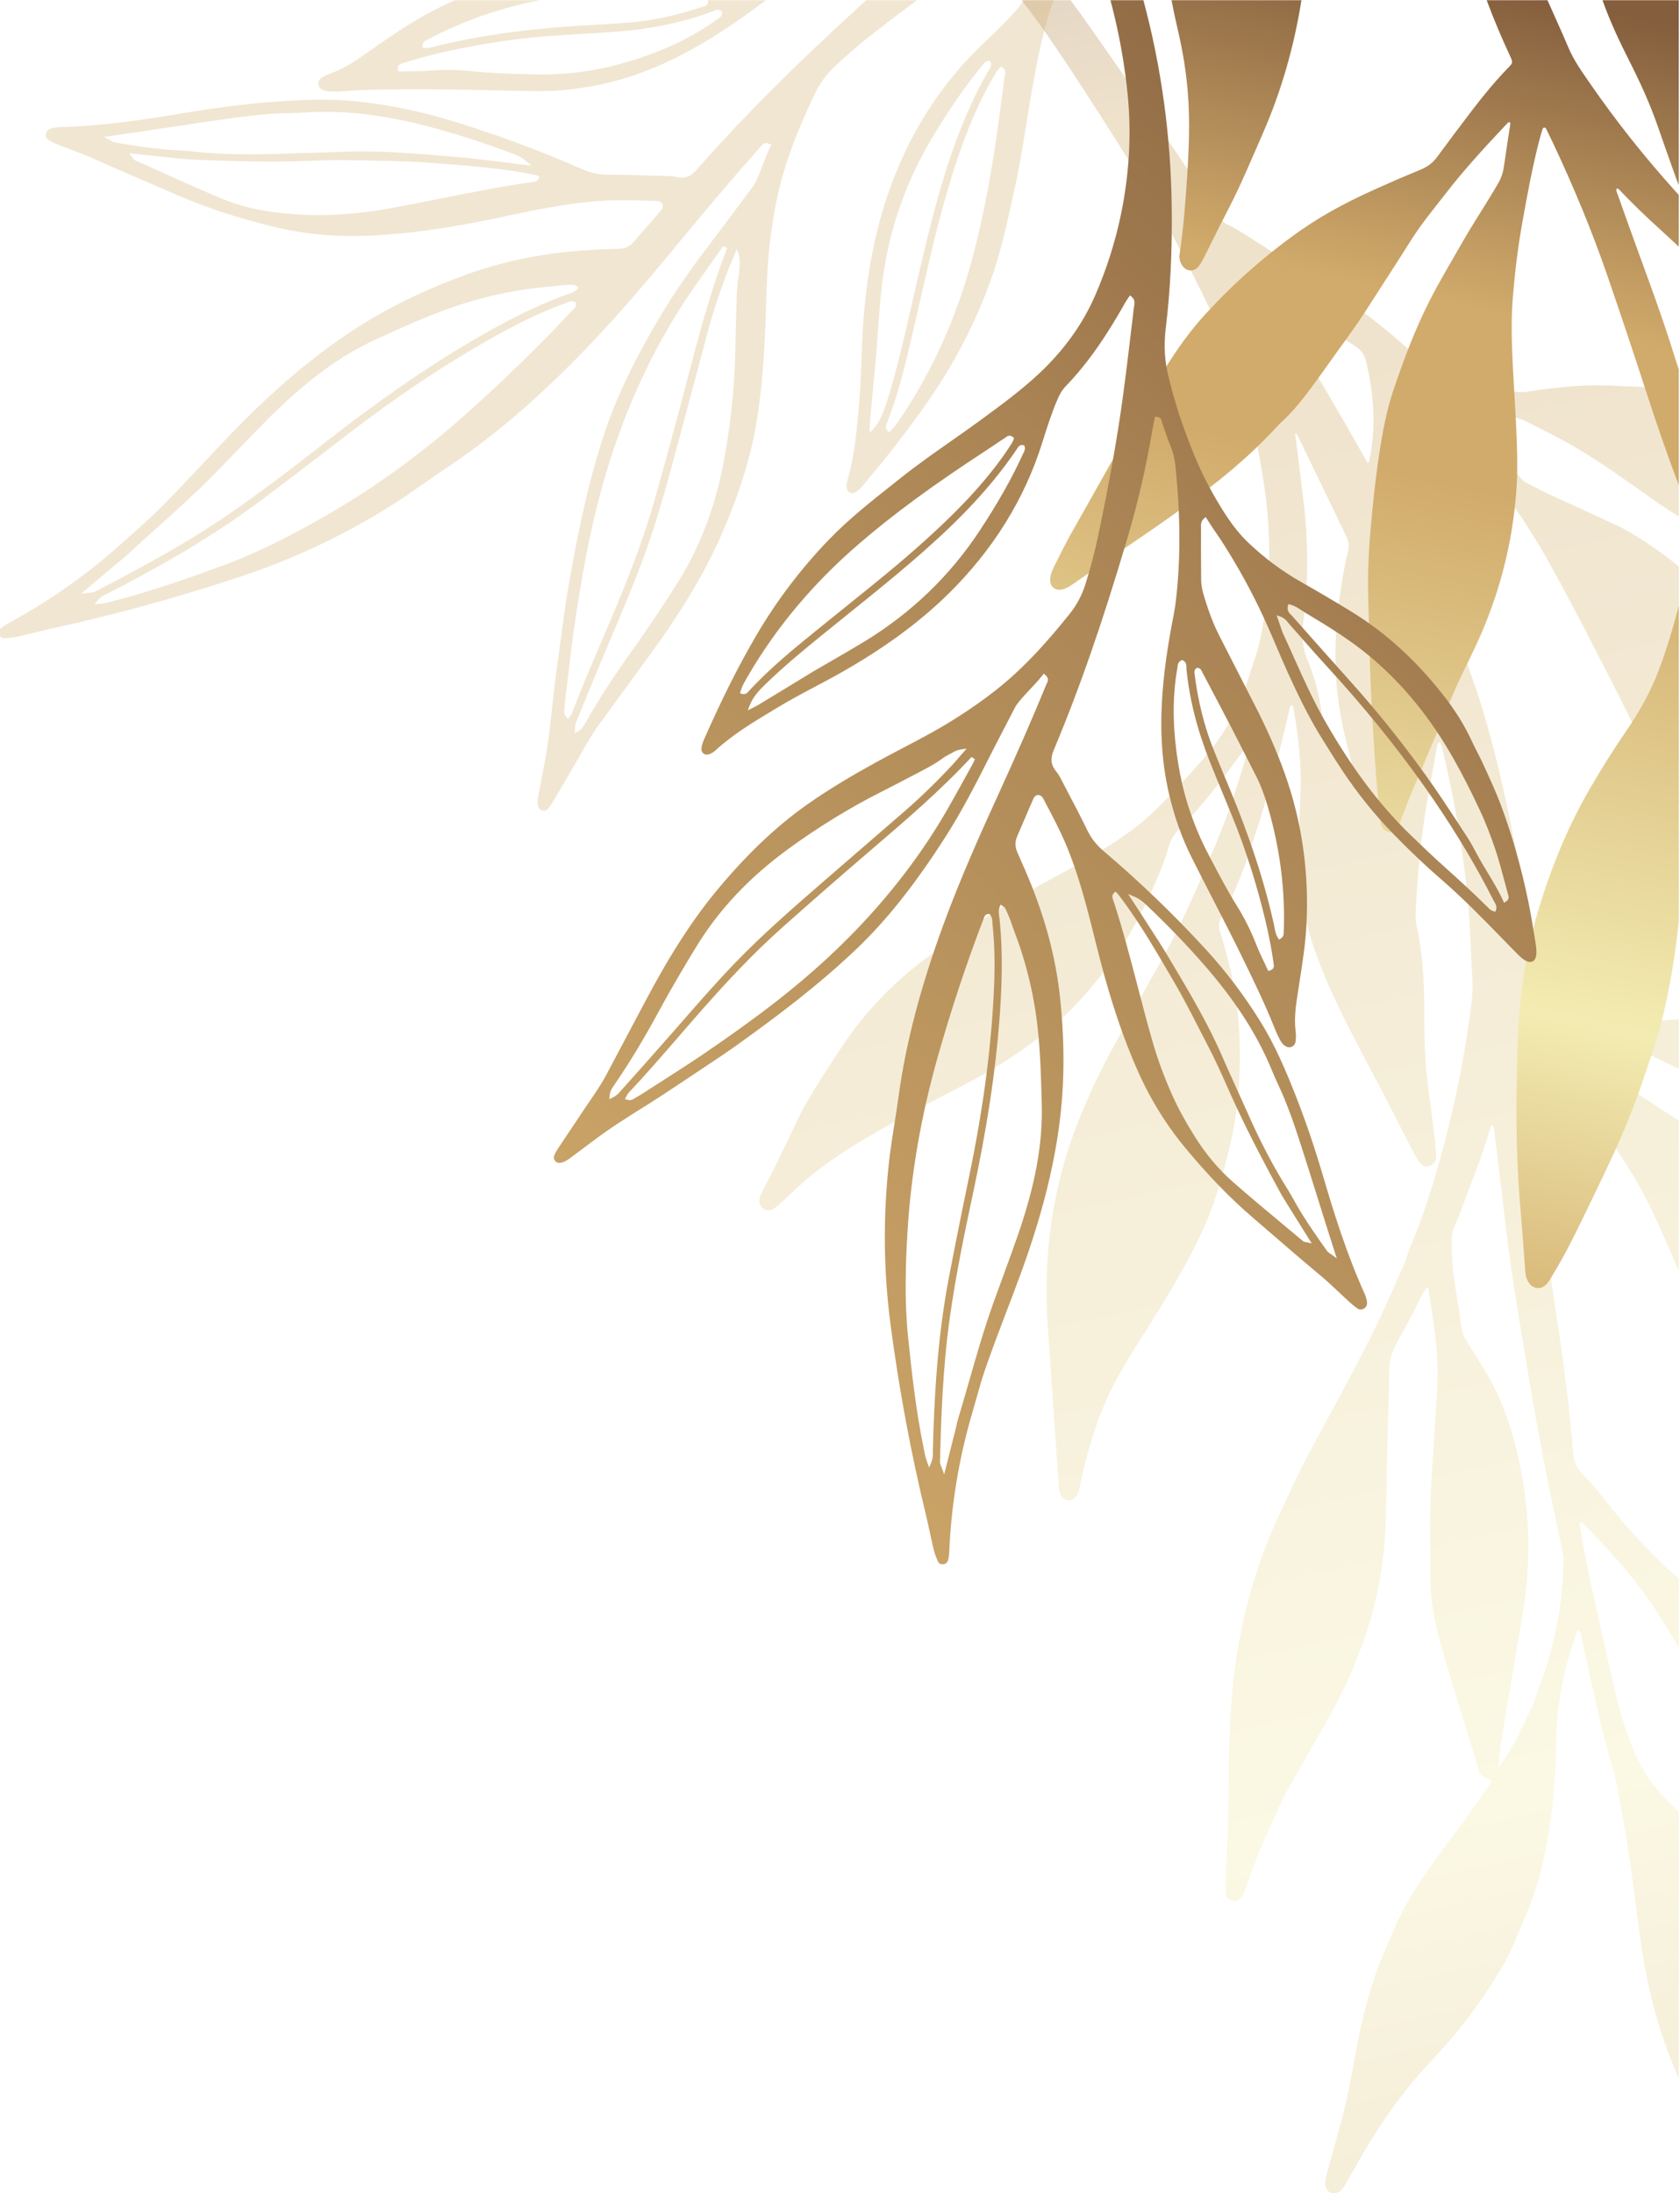 <?xml version="1.0" encoding="UTF-8"?>
<!DOCTYPE svg PUBLIC "-//W3C//DTD SVG 1.1//EN" "http://www.w3.org/Graphics/SVG/1.1/DTD/svg11.dtd">
<!-- Creator: CorelDRAW 2019 (64-Bit) -->
<svg xmlns="http://www.w3.org/2000/svg" xml:space="preserve" width="111.883mm" height="146.036mm" version="1.1" style="shape-rendering:geometricPrecision; text-rendering:geometricPrecision; image-rendering:optimizeQuality; fill-rule:evenodd; clip-rule:evenodd"
viewBox="0 0 11188.3 14603.6"
 xmlns:xlink="http://www.w3.org/1999/xlink">
 <defs>
  <style type="text/css">
   <![CDATA[
    .fil3 {fill:url(#id0);fill-rule:nonzero}
    .fil2 {fill:url(#id1);fill-rule:nonzero}
    .fil1 {fill:url(#id2);fill-rule:nonzero;fill-opacity:0.302}
    .fil0 {fill:url(#id3);fill-rule:nonzero;fill-opacity:0.349}
   ]]>
  </style>
  <linearGradient id="id0" gradientUnits="userSpaceOnUse" x1="10958.87" y1="1086.69" x2="2962.09" y2="9331.42">
   <stop offset="0" style="stop-opacity:1; stop-color:#845E3D"/>
   <stop offset="0.361" style="stop-opacity:1; stop-color:#AA8454"/>
   <stop offset="1" style="stop-opacity:1; stop-color:#D1AB6B"/>
  </linearGradient>
  <linearGradient id="id1" gradientUnits="userSpaceOnUse" x1="10042.17" y1="-82.93" x2="8131.71" y2="8661.59">
   <stop offset="0" style="stop-opacity:1; stop-color:#845E3D"/>
   <stop offset="0.239" style="stop-opacity:1; stop-color:#D1AB6B"/>
   <stop offset="0.369" style="stop-opacity:1; stop-color:#D1AB6B"/>
   <stop offset="0.741" style="stop-opacity:1; stop-color:#F3ECB2"/>
   <stop offset="1" style="stop-opacity:1; stop-color:#D1AB6B"/>
  </linearGradient>
  <linearGradient id="id2" gradientUnits="userSpaceOnUse" x1="10868.07" y1="3505.96" x2="-901.99" y2="155.14">
   <stop offset="0" style="stop-opacity:1; stop-color:#845E3D"/>
   <stop offset="0.239" style="stop-opacity:1; stop-color:#D1AB6B"/>
   <stop offset="0.369" style="stop-opacity:1; stop-color:#D1AB6B"/>
   <stop offset="1" style="stop-opacity:1; stop-color:#D1AB6B"/>
  </linearGradient>
  <linearGradient id="id3" gradientUnits="userSpaceOnUse" x1="7732.22" y1="-1598.53" x2="11786.64" y2="16523.25">
   <stop offset="0" style="stop-opacity:1; stop-color:#845E3D"/>
   <stop offset="0.122" style="stop-opacity:1; stop-color:#D1AB6B"/>
   <stop offset="0.188" style="stop-opacity:1; stop-color:#D1AB6B"/>
   <stop offset="0.741" style="stop-opacity:1; stop-color:#F3ECB2"/>
   <stop offset="1" style="stop-opacity:1; stop-color:#D1AB6B"/>
  </linearGradient>
 </defs>
 <g id="Layer_x0020_1">
  <g id="_1578624096256">
   <g>
    <path class="fil0" d="M10375.2 6794.64c55.26,78.36 111.42,156.12 166.06,234.92 21.24,30.61 46.71,56.07 77.41,76.44 30.43,20.16 61.4,39.54 92.31,58.96 96.6,60.74 195.68,117.31 290.77,180.66 59.27,39.46 119.07,78.11 178.5,117.34l0 1000.62c-43.42,-100.05 -86.25,-200.33 -131.03,-299.76 -52.51,-116.6 -108.78,-231.47 -175.6,-340.87 -84.6,-138.45 -173.97,-273.64 -271.25,-403.6 -116.35,-155.43 -233.05,-310.55 -362.05,-455.91 -13.62,-15.35 -27.92,-30.12 -42.53,-44.53 -2.5,-2.46 -8.82,-3.39 -12.16,-2.02 -3.38,1.38 -7.47,6.48 -7.46,9.94 0.2,38.78 0.83,77.56 1.88,116.32 8.46,313.04 30.88,625.09 72.85,935.41 37.34,276.11 77.45,551.88 119.62,827.29 44.62,291.38 80.95,583.68 104.99,877.4 4.22,51.49 21.47,91.23 57.32,126.61 58.6,57.83 109.91,122.06 160.65,186.89 126.88,162.11 265.2,313.65 416.05,454.19 22.42,20.88 45.34,41.01 68.72,60.44l0 460.04c-72.37,-123.15 -146.41,-245.18 -230.3,-361.13 -119.56,-165.24 -257.9,-313.92 -400.71,-458.75 -6.06,-6.14 -11.4,-14.35 -22.34,-13.11 -10.3,9.41 -4.72,20.94 -3.02,31.39 9.12,56.36 17.37,112.9 28.62,168.86 64.93,322.45 137.3,643.27 213.17,963.32 26.91,113.59 62.76,224.01 105.22,332.83 50.68,129.92 125.44,243.32 222.21,342.43 28.88,29.57 57.93,59 87.15,88.25l0 1775.2c-70.01,-158.81 -127.28,-323.89 -171.9,-495.25 -52.51,-201.68 -83.42,-407.08 -108.22,-613.58 -34.6,-288.13 -79.23,-574.67 -135.73,-859.33 -4.44,-22.39 -8.86,-44.91 -15.43,-66.73 -51.41,-170.69 -93.51,-343.73 -131.76,-517.77 -28.91,-131.62 -57.58,-263.29 -86.98,-394.81 -3.16,-14.12 0.44,-33.31 -23.49,-39.6 -18.12,54 -37.83,107.25 -53.89,161.57 -57.98,196.1 -87.58,396.84 -89.84,601.13 -2.41,217.52 -21.72,433.38 -59.39,647.4 -28.14,159.97 -70.27,316.47 -132.61,466.9 -34.97,84.41 -70.9,168.43 -107.06,252.33 -10.84,25.13 -22.62,50.03 -36.22,73.76 -125.46,218.64 -271.48,422.4 -441.93,608.44 -55.53,60.61 -111.87,120.61 -164.97,183.31 -136.14,160.79 -253.3,334.95 -358.27,517.42 -34.14,59.35 -68.08,118.8 -102.08,178.22 -10.25,17.94 -21.35,35.19 -38.38,47.63 -38.5,28.14 -85.21,10.02 -94.48,-36.67 -5.08,-25.5 0.9,-50.16 7.18,-74.39 11.45,-44.19 24.3,-88.02 36.49,-132 41.42,-149.61 84.25,-298.91 114.22,-451.38 22.46,-114.26 41.36,-229.25 65.2,-343.21 42.17,-201.51 97.93,-399.06 181.31,-587.99 19.37,-43.88 37.6,-88.26 57.05,-132.11 45.44,-102.52 100.71,-199.66 161.89,-293.53 97.33,-149.38 207.06,-289.81 312.21,-433.55 55.25,-75.52 108.22,-152.73 161.65,-229.56 10.4,-14.95 7.08,-26.63 -11.03,-30.52 -45.01,-9.66 -62.32,-40.91 -72.73,-81.24 -11.97,-46.42 -25.54,-92.49 -40.18,-138.15 -74.59,-232.7 -145.39,-466.58 -211.79,-701.73 -40.49,-143.38 -65.14,-289.51 -63.56,-439.33 0.79,-75.35 0.36,-150.74 -1.3,-226.09 -2.93,-132.52 -0.17,-264.88 8.28,-397.16 12.52,-196 24.58,-392.03 37.06,-588.04 6.54,-102.76 6.21,-205.37 -3.72,-307.94 -12.53,-129.61 -33.51,-258.01 -53.43,-386.57 -0.26,-1.67 -3,-2.98 -8.49,-8.12 -18.51,22.65 -33.38,47.07 -45.65,73.23 -43.63,93.08 -93.63,182.78 -143.22,272.75 -33.12,60.1 -61.42,121.34 -62.68,193.22 -3.5,198.64 -10.59,397.22 -15.44,595.84 -2.17,89.04 -1,178.16 -3.84,267.17 -3.87,120.96 -5.5,242.11 -18.48,362.56 -20.12,186.72 -58.3,369.06 -119.11,547.55 -62.84,184.49 -140.5,361.78 -234.58,531.88 -82.85,149.78 -170.05,297.15 -254.24,446.21 -31.41,55.63 -62.7,111.66 -88.9,169.82 -83.52,185.26 -168.73,369.94 -229.97,564.32 -7.1,22.53 -19.18,41.41 -39.8,53.76 -29.57,17.72 -66.63,5.96 -80.71,-25.36 -6.73,-14.96 -7.97,-30.84 -7.33,-46.95 1.36,-34.23 2.42,-68.47 4.34,-102.66 12.01,-214.4 18.52,-428.93 18.98,-643.67 0.53,-235.38 9.2,-470.23 38.63,-704.17 40.45,-321.48 122.17,-631.64 247.92,-930.17 38.99,-92.58 82.19,-183.19 125.04,-274.09 86.72,-183.99 183.31,-362.69 280.93,-540.74 91.11,-166.17 179.74,-333.64 264.1,-503.15 74.22,-149.14 140.05,-302.48 207.81,-454.76 19.43,-43.66 30.52,-90.99 49.23,-135.03 83.27,-195.91 146.23,-398.68 202.5,-603.43 81.15,-295.32 143.67,-594.8 185.68,-898.3 12.52,-90.39 26.58,-181.07 20.36,-272.86 -11.6,-170.87 -13.26,-342.19 -29.37,-512.95 -32.67,-346.37 -91.51,-688.08 -172.51,-1026.18 -2.61,-10.85 -7.59,-21.21 -12.5,-31.3 -0.6,-1.21 -10.29,-0.59 -11.42,1.53 -4.25,7.82 -8.01,16.41 -9.59,25.13 -23.54,130.33 -47.56,260.57 -69.76,391.12 -39.48,232.23 -60.35,466.41 -71.87,701.57 -1.92,39.16 -0.55,77.06 8.59,115.38 9.01,37.69 14.77,76.23 20.5,114.61 24.07,160.85 28.68,322.86 28.16,485.17 -0.5,155.43 5.26,310.51 25.84,464.8 15.7,117.72 30.71,235.55 45.18,353.41 4.17,33.94 6.65,68.21 7.54,102.38 0.77,30.43 -14.8,52.28 -43.39,63.35 -25.97,10.06 -51.2,1.98 -70.59,-27.22 -20.16,-30.32 -37.21,-62.84 -53.93,-95.28 -60.7,-117.72 -119.98,-236.17 -181.09,-353.68 -132.73,-255.24 -274.53,-505.96 -386.27,-771.68 -38.95,-92.63 -75.51,-186.22 -103.54,-282.84 -55.19,-190.24 -75.35,-385.41 -75.69,-582.53 -0.23,-120.94 6.37,-241.93 11.1,-362.84 7.43,-190.47 -12.42,-378.62 -45.96,-565.67 -1.74,-9.69 -0.12,-23.4 -16.05,-25.26 -13.27,14.66 -13.06,33.67 -17.16,51.16 -31.77,135.59 -63.58,271.11 -102.36,404.98 -34.91,120.59 -66.06,242.25 -106.13,361.33 -29.12,86.5 -54.18,174.55 -87.12,259.55 -41.22,106.35 -82.24,213.21 -141.21,311.73 -4.67,7.79 -7.72,16.55 -12.07,24.57 -16.15,29.74 -18.62,60.02 -8.02,92.55 12.02,36.9 21.45,74.63 32.27,111.91 53.05,182.8 86.67,368.99 96.03,559.22 13.32,270.73 -5.91,538.45 -73.16,802.06 -36.72,143.92 -76.05,286.89 -130.94,425.06 -32.87,82.78 -71.68,162.73 -113.05,241.83 -63.54,121.52 -131.57,240.32 -203.67,356.72 -97.36,157.19 -199.3,311.48 -289.45,473.17 -61.47,110.26 -110.41,226 -150.01,345.05 -42.49,127.7 -78.1,257.8 -103.52,390.33 -2.57,13.39 -5.62,27 -10.85,39.49 -11.77,28 -37.1,44.59 -63.66,43.73 -26.44,-0.87 -48.69,-19.41 -56.35,-51.45 -5.26,-22.04 -7.22,-45.06 -8.8,-67.79 -24.36,-348.58 -49.05,-697.16 -72.31,-1045.83 -14.48,-217.02 -9.43,-433.73 19.25,-649.54 32.31,-243.35 93.99,-479.16 183.88,-707.53 71.18,-180.87 154.78,-355.85 249.62,-525.52 52.33,-93.64 103.29,-188.05 155.26,-281.89 74.08,-133.77 151.82,-265.63 221.83,-401.48 63.71,-123.64 121.94,-250.3 177.62,-377.79 77.66,-177.82 155.21,-355.65 217.69,-539.91 36.68,-108.21 70.2,-217.13 101.94,-326.74 4.83,-16.69 11.49,-33.68 6.24,-53.15 -5.09,4.48 -9.02,6.97 -11.64,10.44 -9.62,12.77 -18.72,25.92 -28.16,38.81 -130.99,178.77 -264.37,355.69 -421.23,513.07 -31.9,32.01 -53.91,68 -65.6,110.35 -32.39,117.24 -82.4,227.65 -132.29,337.8 -34.77,76.77 -76.01,150.75 -116.82,224.61 -41.99,76.04 -91.92,147.18 -142.99,217.35 -114.62,157.47 -241.52,303.67 -391.64,428.96 -185.09,154.47 -387.27,282.26 -601.6,391.68 -209.55,106.98 -417.1,217.64 -620.19,336.57 -165.99,97.2 -324.98,203.97 -467.05,334.46 -28.59,26.26 -56.36,53.41 -84.98,79.64 -21.88,20.04 -43.42,40.7 -67.08,58.46 -26.78,20.11 -54.17,20.15 -76.02,3.33 -24.56,-18.92 -31.46,-44.48 -23.01,-73.31 5.1,-17.39 12.74,-34.23 20.95,-50.45 30.93,-61.09 63.66,-121.29 93.69,-182.82 51.07,-104.6 100.58,-209.97 150.84,-314.97 4.91,-10.3 10.24,-20.41 15.76,-30.39 81.85,-148.01 174.24,-289.53 267.96,-430.04 146.99,-220.38 326.74,-410.36 538.28,-570.31 85.71,-64.81 175.91,-122.92 264.18,-183.94 178.74,-123.53 363.46,-236.9 554.67,-339.98 164.87,-88.9 329.12,-178.91 485.03,-283.2 81.81,-54.72 160.16,-113.9 230.72,-182.62 117.87,-114.79 229.42,-235.53 337.14,-359.91 111.74,-129.01 199.83,-272.12 260.73,-431.58 17.91,-46.87 33.11,-94.82 48.46,-142.62 19.54,-60.83 41.82,-121.13 56.24,-183.2 69.42,-298.63 83.12,-600.92 52.52,-905.45 -16.91,-168.35 -46.98,-334.49 -82.18,-500.02 -35.3,-165.97 -85.76,-326.56 -148.55,-483.89 -77.12,-193.25 -166.25,-380.84 -260.29,-566.26 -108.49,-213.94 -218.78,-426.98 -345.44,-630.85 -120.52,-193.99 -243.07,-386.77 -366.88,-578.69 -86.66,-134.33 -174.84,-267.79 -266,-399.1 -52.73,-75.95 -107.81,-150.03 -164.62,-222.68l326.65 0c39.5,53.97 78.61,108.25 117.25,162.89 265.16,374.84 523.12,754.55 777.99,1136.39 30.42,45.59 59.31,92.21 88.65,138.51 14.94,23.61 33.28,42.57 59.07,55.22 78.06,38.27 149.93,87.13 223.15,133.55 117.59,74.55 233.05,152.49 351.39,225.83 219.87,136.27 428.14,288.07 620.37,461.08 96.84,87.15 85.37,85.33 204.1,114.83 146.68,36.44 283.31,102.14 424.88,153.41 62.27,22.54 121.34,36.16 186.43,23.24 33.55,-6.67 67.8,-9.8 101.74,-14.46 156.46,-21.44 313.37,-31.78 471.43,-23.08 98.04,5.4 196.23,8.04 294.38,10.83 43.12,1.22 86.19,3.07 129.19,5.59l0 852.93c-53.11,-32.08 -105.48,-65.32 -156.24,-101.27 -175.05,-124.02 -348.78,-249.88 -533.81,-359.25 -104.32,-61.65 -213.7,-113.22 -320.81,-169.32 -12.07,-6.33 -25.18,-10.86 -38.14,-15.28 -110.16,-37.55 -220.38,-74.85 -330.57,-112.3 -17.3,-5.9 -34.41,-12.59 -53.2,-11.13 -2.18,0.17 -5.56,0.96 -6.14,2.38 -1.51,3.75 -3.54,8.72 -2.2,11.86 2.62,6.13 6.98,11.67 11.31,16.87 127.03,152.83 252.67,306.74 366.55,469.83 13.24,18.94 28.99,34.97 50.23,45.39 59.41,29.16 117.02,61.61 177.65,88.68 148.01,66.05 294.62,135.23 441.79,203.19 6.22,2.87 12.4,5.87 18.39,9.17 133.54,73.44 258.29,158.89 375.19,255.25l0 1585.29c-45.58,-67.05 -89.28,-135.71 -131.19,-205.9 -71.49,-119.75 -132.56,-244.91 -194.12,-369.93 -79.69,-161.83 -161.65,-322.57 -244.62,-482.77 -97.66,-188.57 -194.99,-377.3 -299.16,-562.52 -192.51,-342.24 -427.22,-653.24 -688.33,-945.23 -59.43,-66.45 -124.07,-127.75 -191.83,-185.71 -15.6,-13.34 -31.71,-26.2 -48.36,-38.2 -16.21,-11.66 -30.39,-3.48 -31.02,17.98 -1.56,52.48 -3.29,104.99 -3.46,157.5 -0.38,113.77 20.32,221.7 80.51,321.26 31.74,52.54 56.71,109.55 81.2,166.07 91.63,211.6 144.98,432.65 157.25,663.09 3.52,66.1 4.01,132.38 4.44,198.6 0.23,32.42 5.36,63.06 16.4,93.7 47.18,131.07 93.68,262.39 139.27,394.02 20.18,58.23 38.68,117.1 56.09,176.24 63.92,217.04 116.43,436.98 162.64,658.38 30.79,147.55 62.75,294.88 84.17,444.26 25.34,176.58 39.32,354.05 44.87,532.27 1.61,51.54 2.41,50.92 49.49,67.37 112.27,39.23 220.98,87.15 327.92,138.85 119.15,57.63 237.56,116.82 355.62,176.65 42.3,21.45 85.48,28.03 132.46,24.44 46.55,-3.55 93.14,-6.77 139.76,-9.65l0 328.57c-71.63,-36.07 -144.84,-68.95 -217.07,-103.54 -187.48,-89.78 -382.42,-162.45 -577.81,-233.33 -3.28,-1.18 -7.92,1.37 -11.93,2.2 0.51,4.17 -0.37,9.3 1.76,12.32zm-268.1 4768.6l0 0c32.52,-62.8 62.68,-126.86 92.81,-190.86 11.62,-24.72 20.72,-50.67 30.14,-76.36 7.07,-19.28 11.56,-39.54 19.33,-58.49 57.49,-140.1 91.8,-286.64 122.22,-434.35 27.74,-134.71 37.17,-271.28 41.97,-408.26 0.71,-20.2 -3.11,-40.91 -7.23,-60.9 -40.57,-196.78 -83.48,-393.11 -122.03,-590.29 -35.06,-179.24 -66.95,-359.12 -97.68,-539.16 -37.27,-218.3 -73.18,-436.86 -107.29,-655.69 -41.15,-264.01 -67.65,-529.94 -100.55,-795.03 -9.28,-74.77 -18.13,-149.59 -27.76,-224.31 -1.66,-12.93 0.04,-27.51 -11.95,-37.42 -3.26,2.37 -8.45,4.08 -9.37,7.09 -36.67,120.06 -77.2,238.7 -122.81,355.77 -41.42,106.29 -77.05,214.84 -123.7,319.15 -11.4,25.5 -14.02,52.56 -14.71,80.23 -2.75,110.02 8.65,218.84 25.92,327.29 12.57,78.9 25.51,157.81 35.41,237.07 5.51,44.25 19.54,83.91 43.42,121.14 30.82,48.04 59.65,97.35 90.59,145.31 103.8,160.92 174.73,336.18 223.12,520.44 96.43,366.98 118.53,738.47 57.35,1113.62 -44.46,272.6 -92.15,544.68 -136.95,817.22 -12.54,76.33 -20,153.49 -29.78,230.26 56.02,-61.87 92.88,-132.68 129.53,-203.47zm-1424.37 -8211.9l0 0c30.55,261.91 31.52,524.27 -2.9,785.57 -12.26,93.18 -7.78,177.84 30.16,265.84 47.88,111.06 76.79,229.63 92.06,350.06 7.1,56.07 24.7,105.48 56.26,151.82 38.51,56.57 74.34,115 111.67,172.4 6.14,9.45 13.92,17.85 21.28,26.48 1.15,1.37 5.1,2.43 5.94,1.67 2.98,-2.73 7.75,-6.8 7.23,-9.51 -2.92,-15.62 -6.85,-31.08 -10.99,-46.46 -55.36,-205.64 -95.87,-413.67 -99.59,-627.45 -3.52,-203.84 16.74,-405.7 53.41,-606.04 8.21,-44.88 15.58,-90.18 28.03,-133.96 11.43,-40.12 6.93,-75.98 -11.07,-112.45 -24.26,-49.1 -46.6,-99.14 -70.43,-148.46 -82.39,-170.57 -165.04,-341.02 -247.67,-511.48 -4.41,-9.07 -7.54,-19.97 -20.9,-24.34 19.6,158.38 39.54,312.23 57.51,466.31zm439.21 -295.68l0 0c42.74,-216.94 26.96,-431.7 -23.21,-645.4 -11.04,-47.05 -34.68,-81.65 -76.76,-107.72 -106.66,-66.11 -211.12,-135.75 -316.85,-203.37 -63.43,-40.57 -127.71,-79.83 -191.37,-120.05 -18.75,-11.85 -37.22,-23.73 -60.44,-28.55 0.19,8.3 -1.29,13.5 0.61,16.68 219.17,369.06 441.56,736.21 651.24,1110.83 0.74,1.33 4.28,1.1 6.5,1.62 9.78,-5.29 8.57,-15.38 10.28,-24.04z"/>
   </g>
   <path class="fil1" d="M7017.36 1.53c-10.98,29.47 -21.28,59.49 -30.87,90.04 -50.11,159.42 -80.51,325.71 -109.9,486.54l-1.61 8.69c-15.24,83.5 -28.61,167.34 -42.01,251.14 -21.67,135.91 -44.11,276.39 -74.63,412.92l-17.25 78.02c-40.03,181.85 -81.47,369.91 -146.73,548.2 -93.85,256.53 -217.36,500.73 -367.21,725.79 -132.18,198.58 -289.17,404.41 -480.01,629.22 -10.63,12.55 -27,30.68 -45.9,43.46 -19.79,13.39 -42.16,10.37 -54.45,-7.35 -4.83,-6.93 -7.64,-15.73 -8.22,-25.43 -0.86,-15.03 0.98,-31.06 5.18,-45.08 45.47,-152.55 59.77,-311.59 73.6,-465.37l4.08 -44.89c8.68,-94.57 11.96,-190.56 15.07,-283.43 2.15,-63.01 4.28,-126 8.06,-188.9 20.54,-344.14 73.99,-640.72 163.44,-906.66 135.99,-404.25 353.75,-749.23 647.37,-1025.35 74.8,-70.36 147.5,-139.89 214.45,-217.07 15.5,-17.89 32.35,-38.99 45.5,-64.49l202.04 0zm-911.48 0c-91.77,68.25 -186.57,140.4 -284.96,216.91 -88.88,69.1 -175.49,143.24 -257.43,220.32 -59.13,55.6 -105.49,118.35 -137.69,186.43 -90.74,192.16 -191.06,422.64 -246.7,675.33 -22.34,101.29 -39.99,210.6 -53.94,334.28 -15.62,137.51 -19.89,277.48 -24,412.82 -2.17,70.54 -4.31,141.1 -7.99,211.57 -7.76,149.1 -20.87,345.62 -53.44,543.8 -40.52,246.46 -121.17,502.64 -246.54,783.14 -108.69,243.23 -258.68,492.43 -472.17,784.21 -111.33,152.13 -222.51,304.39 -333.4,456.85 -42.97,59.05 -79.46,123.07 -114.7,184.98 -10.3,18 -20.53,35.99 -30.99,53.94 -53.7,92.42 -107.52,184.73 -161.86,276.77 -8.73,14.82 -19.4,31.69 -32.48,44.66 -8.42,8.43 -18.96,12.53 -29.71,11.53 -10.71,-0.96 -20.5,-6.85 -26.99,-16.2 -2.79,-4.01 -4.95,-8.56 -6.36,-13.62 -7.89,-27.84 -2.23,-57.09 3.28,-85.36l14.23 -74.56c6.78,-35.91 13.55,-71.75 20.67,-107.59 26.54,-133.12 41.21,-269.74 55.29,-401.85l3.62 -33.77c11.52,-106.46 26.33,-214.45 40.65,-318.92l19.47 -143.3c11.59,-86.66 23.58,-176.31 38.4,-263.79 52.1,-306.93 120.47,-667.71 232.31,-1017.09 85.67,-267.72 218.2,-544.19 417.03,-870.15 105.79,-173.48 227.66,-336.33 333.58,-475.37 57.15,-74.95 113.3,-150.56 169.47,-226.18l78.21 -104.99c5.78,-7.35 11.42,-14.79 15.64,-22.91 22.47,-42.73 39.57,-87.98 56.19,-131.72 14.44,-38.24 29.4,-77.84 47.76,-115.01l6.55 -13.32 -13.69 -5.76c-32.77,-13.84 -46.64,4.9 -53.32,13.9l-3.04 3.93c-161.87,181.3 -329.18,377.25 -526.43,616.69 -184.65,224.1 -401.05,483.34 -632.02,723.82 -317.26,330.32 -619.89,589.74 -925.12,793.08 -51.22,34.11 -101.59,69.34 -152,104.6 -72.79,50.92 -148.06,103.57 -224.54,151.65 -312.55,196.68 -646.95,355.08 -993.87,470.67 -419.65,139.89 -846.06,257.34 -1267.32,349.13 -39.35,8.59 -78.41,18.21 -117.51,27.81 -37.41,9.25 -74.8,18.43 -112.42,26.76 -26.79,5.86 -56.77,9.29 -89.2,10.14 -11.07,0.29 -20.25,-4.38 -26.57,-13.49 -1.99,-2.85 -3.66,-6.1 -4.95,-9.67 -4,-10.91 -5.94,-26.72 7.54,-39.96 11.29,-11.14 26.2,-21.72 44.48,-31.6 282.73,-152.36 545.04,-337.75 779.61,-551.05 24.72,-22.53 49.76,-44.74 74.81,-66.95 56.27,-49.91 114.41,-101.52 168.27,-155.92 110.29,-111.28 219.22,-227.43 324.58,-339.81l48.24 -51.42c260.08,-277.03 615.92,-628 1063.01,-885.66 180.45,-103.97 375.06,-193.57 594.93,-273.88 236.02,-86.24 485.21,-138.86 761.84,-160.89 88.27,-7.05 179.78,-10.28 260.49,-13.19 40.85,-1.41 73.11,-16.53 98.67,-46.21l63.53 -73.46c39.61,-45.72 79.22,-91.45 118.39,-137.57 12.77,-15.11 15.05,-31.79 6.1,-44.67 -7.07,-10.18 -20.3,-16.03 -37.32,-16.43l-62.02 -1.75c-87.58,-2.6 -178.18,-5.22 -267.94,-0.97 -233.16,10.99 -463.28,59.64 -685.86,106.7l-65.26 13.78c-256.02,53.72 -481.77,88 -690.21,104.68 -112.64,8.99 -203.29,12.56 -285.23,11.32 -170.54,-2.6 -338.11,-23.78 -498.04,-62.96 -232.69,-56.89 -436.39,-123.54 -622.69,-203.79l-125.01 -53.8c-144.51,-62.05 -293.91,-126.23 -439.84,-191.75 -48.45,-21.74 -98.9,-40.81 -147.67,-59.27 -26.84,-10.14 -53.72,-20.32 -80.36,-30.94 -26.15,-10.39 -51.87,-20.61 -74.68,-33.84 -6.41,-3.72 -11.52,-8.28 -15.23,-13.62 -5.81,-8.37 -7.85,-18.16 -6.08,-29.04 3.75,-23.12 20.01,-32.69 33,-36.66 18.08,-5.52 36.78,-8.71 54.1,-9.15 289.84,-8.08 578.6,-51.35 822.91,-92.59 214.57,-36.26 408.49,-60.87 592.89,-75.18 177.99,-13.91 368.27,-24.15 553.9,-5.16 207.34,21.16 409.64,60.69 601.16,117.53 309.08,91.65 614.94,203.81 909.09,333.29 58.91,25.93 116.76,38.5 176.83,38.47 95.39,-0.12 192.53,2.79 286.49,5.61l85.58 2.35c26.89,0.47 54.73,0.97 79.72,7.18 55.25,13.73 96.64,-0.68 138.31,-48.2 296.61,-338.36 640.62,-683.62 1082.65,-1086.58 15.48,-14.11 31.02,-28.14 46.63,-42.09l336.69 0zm-1004.74 0c-182.76,137.43 -338.26,240.65 -488.62,324.33 -201.57,112.23 -395.04,188.06 -591.45,231.93 -151.22,33.77 -299.35,50.21 -440.38,48.83 -109.55,-1.08 -219.08,-3.49 -328.64,-5.92 -138.53,-3.04 -281.76,-6.25 -422.66,-6.46 -169.72,-0.31 -362.05,-0.64 -549.2,13.35 -30.85,2.28 -61.43,2.66 -90.96,1.08 -15.07,-0.8 -30.42,-4.89 -42.15,-11.19 -8.27,-4.47 -14.92,-10.26 -19.72,-17.15 -6.66,-9.58 -9.21,-20.87 -7.18,-31.73 2.23,-12.01 9.61,-22.54 21.34,-30.51 17.34,-11.82 38.57,-22.02 64.95,-31.26 72.52,-25.4 135.88,-65.54 188.31,-101.44 31.7,-21.67 63.22,-43.63 94.8,-65.56 107.22,-74.67 218.09,-151.87 334.44,-216.01 67.42,-37.18 135.8,-71.28 205.04,-102.29l565.64 0c-267.75,51.73 -519.75,140.38 -749.99,263.82 -12.57,6.26 -27.89,13.79 -31.01,37.4l-1.8 13.88 13.89 1.82 0 0c26.45,3.4 50.12,-3.29 73.03,-9.8 6.62,-1.89 13.15,-3.73 19.65,-5.3 248.72,-59.57 517.49,-100.07 821.71,-123.82 75.43,-5.93 150.99,-10.31 226.52,-14.73 67.37,-3.92 134.71,-7.8 201.99,-12.77 167.31,-12.36 340.02,-48.57 513.34,-107.59 13.44,-3.99 30.57,-9.01 33.68,-29.73l0.83 -5.68 -3.38 -4.59c-0.77,-1.04 -1.54,-2.02 -2.35,-2.91l390.33 0zm808.94 2865.79l0 0 9.24 10.68 10.59 -9.35c26.23,-23.05 45.2,-51.31 63.5,-78.67l5.54 -8.19c213.33,-316.17 374.35,-676.02 478.66,-1069.47 80.16,-302.39 140.02,-630.07 194.16,-1062.61 2.8,-22.45 6.04,-44.84 9.25,-67.27 3.98,-27.69 7.91,-55.34 11.19,-83.1l0.89 -5.38c1.7,-8.47 4.22,-21.26 -3.68,-32.64 -3.77,-5.43 -9.45,-9.7 -16.92,-12.67l-9.35 -3.74 -11.33 13.05c-4.05,4.39 -8.65,9.36 -12.23,15.37l-6.78 11.28c-16.69,27.75 -33.36,55.5 -48.75,83.93 -135.19,250.12 -219.17,510.98 -283.46,733.12 -61.91,213.97 -112.21,434.51 -160.81,647.76 -13.71,60.09 -27.44,120.27 -41.4,180.32l-14.9 64.4c-48.59,210.06 -98.78,427.29 -179.74,631.52 -2.86,7.46 -8.25,21.19 2.92,37.27l0.42 0.59 2.99 3.8zm-92.67 -13.04l0 0c43.61,-47.69 64.76,-105.27 82.65,-160.12 53.76,-164.3 94.94,-334.62 129.36,-481.37 18.25,-77.65 35.96,-155.41 53.73,-233.19 40.3,-176.65 82.04,-359.28 128.88,-537.45 79.19,-301.23 186.05,-653.89 378.45,-985.23 7.11,-11 17.32,-26.72 4.88,-44.63l-5.12 -7.38 -9.82 0.25c-17.66,3.16 -27.02,15.48 -34.48,25.37l-4.39 5.68c-115.41,139.52 -223.76,296.52 -341.05,494.03 -186.78,314.57 -299.24,661.78 -334.3,1032.05 -8.48,89.78 -14.82,179.84 -21.2,269.87 -3.14,44.6 -6.33,89.17 -9.71,133.76 -1.06,13.19 -2.47,26.39 -3.88,39.58l-6.7 69.41c-10.26,109.05 -20.5,218.11 -30.55,327.12 -0.92,9.76 -0.92,19.57 -0.96,29.4l-0.96 50.37 25.17 -27.52zm-3152.69 -2378.58l0 0c18.62,-0.44 37.4,-0.56 56.18,-0.74 42.01,-0.34 85.44,-0.66 128.25,-4.14 99.39,-8.06 197.7,-7.1 292.2,2.92 116.96,12.41 235.78,16.11 350.74,19.72l45.96 1.45c210.77,6.9 419.7,-19.03 620.93,-77.11 243.93,-70.36 444.36,-163.83 612.69,-285.76 2.44,-1.74 5.04,-3.32 7.64,-4.9 11.73,-7.21 29.47,-18.06 29.18,-42.82l-0.13 -6.78 -5.35 -4.16c-20.62,-15.88 -40.17,-5.99 -51.88,-0.09 -2.89,1.42 -5.69,2.89 -8.48,3.94 -192.5,71.75 -401.16,115.42 -637.84,133.45 -85.17,6.47 -170.4,11.64 -255.67,16.76 -46.51,2.82 -92.98,5.61 -139.47,8.65 -239.7,15.53 -487.25,51.27 -735.7,106.24 -105.89,23.46 -202.13,49.42 -294.24,79.52 -11.3,3.38 -34.27,10.23 -29.18,42.06l1.96 12.04 12.21 -0.25zm1185.16 4394.55l0 0c27.78,-17.42 40.1,-39.67 50.94,-59.36l4.34 -7.78c87.63,-154.29 190.78,-313.54 315.44,-486.91 102.05,-141.99 197.85,-288.67 278.12,-413.47 162.49,-252.53 269.88,-536.1 328.28,-866.84 43.34,-245.77 67.01,-488.98 70.32,-722.95 1.17,-82.89 3.71,-165.84 6.21,-248.76l1.53 -52c1.67,-58.32 3.41,-118.64 14.63,-176.66 3.96,-20.67 4.52,-42.09 5.04,-61.07 0.12,-4.14 0.43,-8.35 0.72,-12.66 1.28,-16.94 2.83,-38.04 -6.07,-67.17l-11.23 -36.9 -31.76 74.46c-9.52,22.06 -17.47,40.39 -24.67,59.03 -55.47,142.99 -102.73,286.21 -140.34,425.73 -31.39,116.51 -62.36,233.14 -93.31,349.76 -30.29,114.27 -60.65,228.55 -91.38,342.71l-10.51 39.09c-67.57,251.15 -137.43,510.84 -228.34,759.27 -61.62,168.48 -132.66,336.56 -201.37,499.15l-52.71 125.05c-60.88,145.28 -120.87,290.81 -180.24,436.63l-5.37 12.67c-9.25,21.34 -19.75,45.56 -19.71,77.08l0.02 25.3 21.42 -13.4zm-83.53 -101.71l0 0c1.43,2.06 3.07,4.09 4.98,6.17l11.88 12.84 9.94 -14.42c1.93,-2.82 3.84,-5.32 5.64,-7.62 4.25,-5.48 8.22,-10.65 10.74,-17.34 60.61,-160.13 129.1,-320.15 195.32,-474.97 35.49,-82.87 70.93,-165.72 105.43,-249.01 78.55,-189.76 178.31,-441.77 252.96,-708.02 74.91,-267.23 134.78,-487.01 188.55,-691.73l24.7 -94.59c75.62,-289.71 153.79,-589.3 265.64,-877.26l-24.05 -13.73 -8.09 10.09c-6.06,7.43 -12.07,14.85 -17.5,22.67l-58.6 83.19c-48.52,68.84 -97.08,137.71 -144.32,207.47 -178.47,263.87 -329.83,559.84 -449.8,879.65 -98.76,263.18 -175.83,542.85 -235.64,854.99 -28.97,151.03 -55.28,309.02 -80.41,482.91 -16.23,112.28 -29.51,226.78 -42.42,337.5 -5.39,46.53 -10.81,93.12 -16.45,139.63l-0.75 6.1c-1.93,15.32 -3.8,30.72 -3.68,46.03 0,4.06 -0.69,8.23 -1.32,12.49 -1.96,13.4 -4.46,30.11 7.25,46.96zm-2879.72 -3712.78l0 0c2.7,3.89 6.1,8.29 11.77,10.86 51.85,23.13 103.57,46.42 155.29,69.71 135.72,61.16 276.11,124.39 415.78,183.1 119.85,50.4 252.99,83.51 395.63,98.38 120.7,12.62 220.12,17.06 312.95,14.02 137.47,-4.57 266.91,-17.75 395.71,-40.37 124.97,-21.9 251.33,-47.29 373.53,-71.8 194.76,-39.07 396.14,-79.44 596.28,-106.86l5.09 -0.54c11.02,-0.96 31.46,-2.75 39,-25.21l4.53 -13.42 -18.68 -6.19c-4.44,-1.55 -8.61,-3.01 -12.9,-3.83 -218.3,-43.64 -442.98,-60.51 -660.29,-76.8l-44.57 -3.35c-115.35,-8.76 -232.91,-11.04 -346.62,-13.29 -47.64,-0.93 -95.35,-1.85 -143.01,-3.23 -99.32,-2.92 -199.97,0.45 -297.27,3.71 -50.06,1.71 -100.11,3.39 -150.19,4.28 -230.4,3.91 -457.11,-4.44 -648.53,-13.17 -36.18,-1.59 -73.14,-5.59 -108.85,-9.46l-33.03 -3.48c-54.26,-5.55 -108.5,-11.34 -163.92,-17.26l-104.85 -11.16 23.77 30.43 3.38 4.93zm-155.55 -123.77l0 0c5.55,2.91 9.9,5.53 13.57,7.68 7.42,4.42 13.27,7.94 20.6,9.13 113.23,18.68 241.52,39.83 368.62,49.06 16.28,1.21 32.58,2.09 48.91,3.03 28.42,1.59 56.81,3.13 85.05,6.31 175.02,19.29 365.74,24.8 582.99,16.87 59.85,-2.16 119.76,-3.71 179.63,-5.3 80.52,-2.06 161.08,-4.16 241.56,-7.72 233.15,-10.44 470.02,9.18 699.11,28.16l56.49 4.69c74.38,6.09 149.89,15.25 222.94,24.08 28.77,3.52 57.57,7.01 86.37,10.32 35.94,4.12 71.82,8.68 107.68,13.2l94.37 11.76 -34.06 -29.98c-22.47,-19.75 -48.3,-34.54 -83.9,-47.88 -194.3,-72.75 -372.99,-130.74 -546.29,-177.31 -272.76,-73.29 -516.33,-106.95 -744.51,-102.88 -32.34,0.55 -64.75,2.26 -97.1,4 -34.89,1.85 -69.85,3.7 -104.77,4.1 -147.45,1.63 -292.98,20.54 -429.39,39.75 -127.2,17.92 -254.14,37.07 -381.13,56.2l-185.85 27.9c-41.57,6.19 -196.36,28.55 -196.36,28.55l-42.58 6.19 38.05 20.09zm-145.25 3016.18l0 0c9.83,-1.01 16.63,-1.45 21.54,-1.75 8.74,-0.61 13.51,-0.92 18.74,-3.62 264.6,-136.76 570.88,-298.77 856.69,-491.34 241.33,-162.55 476.77,-344.43 678.44,-502.15 364.58,-285.12 679.05,-502.46 989.63,-684.09 162.53,-95 379.64,-215.22 618.13,-302.11 4.94,-1.78 10.04,-3.4 15.15,-5 19.03,-5.93 40.62,-12.65 57.64,-30.76l12.32 -13.15 -15.69 -8.72c-8.04,-5.32 -13.36,-8.99 -20.55,-8.86 -25.58,0.31 -51.15,0.87 -76.72,2.88 -12.98,1.02 -25.94,2.75 -38.87,4.44 -12.15,1.63 -24.29,3.25 -36.5,4.28 -228.3,18.78 -453.47,67.1 -669.27,143.69 -162.66,57.78 -321.81,130.09 -475.68,200.04l-6.98 3.14c-249.48,113.51 -477.68,281.62 -739.8,545.09 -65.06,65.4 -129,131.85 -192.91,198.34 -47.2,49 -94.34,98.02 -141.92,146.58 -130.12,132.7 -270.64,259.05 -406.6,381.24 -66.51,59.77 -133.02,119.55 -198.63,180.29 -9.77,8.95 -20.22,17.16 -30.61,25.36 -7.1,5.59 -14.21,11.17 -21.11,16.97l-241.61 203.86 45.17 -4.65zm76.59 72.69l0 0c33.86,-3.19 59.57,-10.07 84.41,-16.7l14.15 -3.72c257.27,-66.04 508.24,-155.61 723.27,-234.32 238.56,-87.41 457.7,-204 640.63,-306.52 342.68,-192.06 674.68,-430.86 986.8,-709.8 250.97,-224.29 488.82,-456.55 706.91,-690.37 9.54,-9.44 23.29,-22.87 13.67,-43.92l-2.96 -6.46 -7.03 -1.4c-21.94,-4.44 -40.39,3.68 -56.65,10.8 -4.64,2.04 -9.23,4.05 -13.93,5.74 -117.07,42.5 -238.1,97.61 -370.04,168.58 -355.58,191.17 -712.98,426.64 -1092.64,719.89 -208.36,160.96 -392.79,301.25 -563.72,428.92 -342.64,255.95 -714.18,458.49 -999.56,606.34 -4.28,2.21 -8.71,4.29 -13.25,6.38 -18.93,8.86 -40.42,18.85 -61.89,43.35l-23.15 26.47 34.98 -3.26z"/>
   <g>
    <path class="fil2" d="M10054.22 813.31c-3.99,1.08 -9.32,0.87 -11.74,3.42 -143.81,152.35 -286.41,306.07 -414.55,471.83 -78.69,101.79 -161.55,200.83 -230.38,310.16 -60.03,95.36 -120.7,190.33 -182.07,284.85 -78.88,121.5 -154.98,244.79 -240.64,361.84 -85.55,116.89 -167.58,236.4 -254.27,352.44 -56.42,75.51 -116.27,148.73 -186.45,212.57 -11.9,10.82 -22.99,22.59 -33.88,34.45 -117.01,127.31 -244.64,243.2 -379.55,351.03 -197.85,158.16 -405.46,302.9 -615.4,444.42 -110.64,74.59 -219.43,151.95 -329.12,227.97 -18.91,13.1 -37.59,26.71 -57.46,38.21 -13.77,7.96 -28.91,14.88 -44.33,18.46 -47.4,10.99 -82.55,-18.73 -80.65,-67.15 1.29,-33.07 15.03,-62.75 29.41,-91.42 38.15,-76.08 75.75,-152.59 117.5,-226.73 178.36,-316.75 357.66,-632.97 537.59,-948.83 101.55,-178.27 212.44,-350.47 351.99,-501.89 96.63,-104.86 197.82,-205.43 305.74,-298.93 142.82,-123.72 291.17,-240.02 452.82,-338.56 126.02,-76.83 258.28,-141.66 392.78,-201.94 92.42,-41.4 185.54,-81.35 279.21,-119.86 43.93,-18.05 79.81,-43.54 108.2,-82 79.19,-107.36 158.97,-214.28 240.16,-320.13 72.86,-95 149.03,-187.39 232.33,-273.56 34.96,-36.14 35.96,-35.94 14.05,-83.07 -56.32,-121.22 -108.27,-244.17 -154.71,-369.36l405.05 0c45.93,104.91 94.39,208.67 138.82,314.23 35.98,85.47 89.73,160.74 141.93,236.46 175.31,254.23 367.24,495.53 574.08,724.67l19.57 21.61 0 344.43c-43.36,-40.18 -86.16,-80.94 -130.07,-120.48 -94.09,-84.73 -184.32,-173.19 -271.72,-264.68 -2.19,-2.29 -7.64,-1.48 -11.65,-2.14 -6.3,14.35 1.83,26.72 6.18,39.11 25.2,71.63 51.12,143.01 76.63,214.53 90.44,253.57 187.04,505.02 269.59,761.35 20.5,63.66 40.84,127.37 61.04,191.12l0 769.33c-74.42,-196.97 -143.49,-395.89 -208.6,-596.28 -86.78,-267.08 -175.59,-533.53 -267.04,-799.04 -102.78,-298.39 -223.95,-589.52 -358.13,-875.18 -16.62,-35.39 -33.61,-70.61 -51.01,-105.6 -1.55,-3.11 -7.53,-5.86 -11.22,-5.57 -3.61,0.29 -8.89,3.98 -10.02,7.33 -6.62,19.6 -12.8,39.36 -18.12,59.35 -50.3,189.31 -85.1,381.84 -119.45,574.49 -28.72,161.08 -47.96,323.26 -61.4,486.25 -10.61,128.75 -9.25,257.68 -3.71,386.44 6.84,158.67 18.15,317.13 25.47,475.79 6.79,147.15 11.98,294.42 0.4,441.64 -25.67,326.48 -103.51,640.18 -233.59,940.57 -38.38,88.63 -81.44,175.27 -123.66,262.2 -39.22,80.75 -74.91,162.85 -108.74,246.07 -71.91,176.94 -148.61,351.9 -222.37,528.1 -28.42,67.91 -53.99,137.01 -81.2,205.44 -6.79,17.07 -12.91,34.87 -22.72,50.17 -23.63,36.86 -74.17,35.19 -97.54,-1.93 -15.34,-24.38 -17.58,-52 -19.89,-79.55 -11.38,-135.35 -24.6,-270.59 -33.54,-406.1 -16.95,-257.23 -30.8,-514.63 -34.73,-772.47 -1.64,-108.15 -7.08,-216.25 -8.6,-324.39 -2.34,-168.26 9.67,-335.96 25.88,-503.26 18.22,-187.9 40.4,-375.34 75.3,-561.07 16.19,-86.11 36.08,-171.24 63.8,-254.33 68.54,-205.39 143.95,-408.12 241.85,-601.69 69.61,-137.63 149.79,-269.38 226,-403.37 56.94,-100.08 120.5,-195.91 179.97,-294.35 19.03,-31.5 38.12,-62.96 56.39,-94.91 18.42,-32.24 29.82,-66.71 35.07,-103.88 13.52,-95.71 28.86,-191.14 43.12,-286.74 0.54,-3.68 -2.58,-7.9 -4,-11.89zm-1387.06 -811.78c-48.68,306.38 -133.09,604.12 -259.45,892.14 -73.96,168.61 -143.84,338.87 -229.04,502.35 -55.27,106.08 -107.37,213.82 -161.52,320.51 -10.36,20.39 -21.4,41.22 -36.09,58.49 -32.79,38.57 -83.01,33.05 -109.85,-10.26 -13.81,-22.25 -19.6,-46.11 -15.53,-72.56 25.47,-166.3 37.98,-333.95 49.1,-501.57 12.94,-195.24 21.66,-390.65 4.83,-586.39 -11.29,-131.09 -32.27,-260.48 -61.93,-388.36 -16.51,-71.25 -32.14,-142.64 -45.92,-214.35l865.4 0zm2513.09 1230.8c-7.63,-18.08 -14.77,-36.35 -21.37,-54.79 -40.37,-112.68 -80.21,-225.56 -119.4,-338.66 -51.37,-148.25 -116.43,-290.48 -187.29,-430.2 -67.25,-132.59 -130.55,-266.88 -179.97,-407.15l508.03 0 0 1230.8zm0 4901.15c-22.92,226.26 -60.29,450.76 -115.63,672.89 -33.99,136.45 -83.17,268.07 -127.82,401.17 -94.64,282.26 -223.1,549.69 -353.05,816.61 -65.46,134.47 -129.31,269.75 -204.17,399.4 -18.4,31.86 -37.26,63.47 -55.95,95.16 -2.33,3.96 -4.9,7.8 -7.55,11.55 -19.37,27.3 -41.99,50.55 -78.94,46.37 -39.55,-4.46 -58.57,-33.6 -71.54,-66.96 -4.89,-12.57 -6.56,-26.79 -7.63,-40.4 -9.98,-128.45 -17.93,-257.07 -29.47,-385.36 -28.3,-314.56 -34.34,-629.55 -25.74,-945.12 3.76,-138.03 4.62,-276.04 16.91,-413.84 22.37,-251.03 70.57,-496.78 147.32,-736.58 82.29,-257.14 186.47,-505.07 322.44,-738.97 75.18,-129.31 154.3,-256.11 239.09,-379.37 90.31,-131.26 167.31,-269.1 222.94,-419.33 50.88,-137.39 93.67,-276.9 128.79,-418.54l0 2101.32z"/>
   </g>
   <path class="fil3" d="M7614.68 1.53c119.32,443 182.74,904.71 188.69,1374.29 3.68,295.13 -9.29,559.25 -39.65,807.41 -15.03,123.13 -7.12,237.21 24.22,348.71 4.06,14.47 7.72,29.1 11.38,43.74 3.01,12.1 6.06,24.15 9.31,36.19 34.91,129.14 81.51,263.63 146.66,423.27 46.79,114.62 105.24,228.33 178.68,347.61 62.03,100.57 117.3,171.72 179.19,230.73 107.78,102.76 226.73,191.22 353.64,263.02 102.53,57.97 209.69,121.05 327.45,192.86 225.65,137.55 424.57,316.55 608.07,547.28 84.33,106.1 149.71,210.39 199.84,318.88 11.71,25.33 24.4,50.22 37.09,75.06 13.6,26.72 27.21,53.43 39.57,80.71l21.5 47.29c32.27,70.67 65.61,143.77 93.22,217.31 74.5,198.03 136.21,413.9 183.38,641.51 16.57,79.92 29.92,162.1 42.89,241.54l5.68 34.83c5.55,33.88 9.71,64.34 4.1,94.05 -4.97,26.36 -23.38,41.06 -46.84,37.41 -4.85,-0.75 -9.84,-2.24 -14.85,-4.51 -12.75,-5.71 -25.79,-14.24 -37.63,-24.79 -17.01,-15.04 -32.84,-31.34 -48.69,-47.63l-76.91 -78.77c-129.48,-132.79 -263.42,-270.16 -406.68,-394.02 -104.2,-90.05 -209.86,-190.37 -323.05,-306.7 -119.66,-122.99 -232.27,-263.1 -334.71,-416.47 -37.92,-56.77 -74.08,-114.75 -110.26,-172.64l-22.64 -36.25c-93.92,-150.09 -169.71,-309.61 -231.51,-445.85 -25.34,-55.86 -49.39,-112.3 -73.5,-168.68 -27.89,-65.31 -55.74,-130.56 -85.5,-194.97 -84.74,-183.21 -183.38,-361.35 -293.25,-529.47 -7.49,-11.51 -15.42,-22.74 -23.3,-33.96 -6.43,-9.08 -12.86,-18.22 -19.03,-27.47 -10.08,-15.16 -19.92,-30.41 -29.9,-45.95l-22.21 -34.41 -11.96 11.01c-20.34,18.75 -19.58,38.87 -19,53.57l0.16 6.67c-0.5,115.88 -0.18,231.74 0.89,347.58 0.24,31.1 5.71,63.29 17.07,101.38 22.98,76.65 55.63,176.87 104.77,272.05 39.15,75.95 77.93,152.18 116.72,228.37 38.78,76.2 77.57,152.39 116.76,228.4 81.74,158.52 147.69,309 201.64,459.96 113.67,317.93 162.3,655.45 144.51,1003.25 -6.63,130.04 -27.11,260.86 -46.93,387.37 -5.8,37.25 -11.63,74.43 -17.14,111.68 -9.14,61.59 -17.34,134.64 -8.64,209.45 3.2,27.21 3.29,50.29 0.32,70.64 -2,13.76 -8.11,24.78 -17.74,31.89 -8.71,6.45 -19.73,9.05 -31.03,7.29 -8.14,-1.27 -16.09,-4.66 -23.57,-10.04 -10.59,-7.62 -20.78,-19.41 -27.94,-32.33 -14.06,-25.36 -26.84,-52.47 -38.06,-80.63 -67.93,-170.93 -150.71,-340.29 -223.78,-489.72 -60.62,-124.08 -124.86,-248.93 -186.95,-369.72 -49.13,-95.5 -98.23,-191 -146.16,-287.09 -61.7,-123.68 -110.75,-261.28 -145.83,-409.02 -45.57,-191.91 -61.72,-394.94 -49.26,-620.7 9.41,-170.98 34.27,-355.24 78.23,-579.77 6.09,-30.8 10.93,-61.34 14.38,-90.86 32.27,-272.49 31.6,-565.15 -2.12,-894.63 -5.46,-53.58 -16.2,-98.04 -33.72,-139.86 -13.57,-32.46 -25.19,-66.66 -36.51,-99.72 -6.28,-18.45 -12.59,-36.94 -19.22,-55.24 -0.68,-1.79 -1.02,-3.89 -1.42,-5.97 -1.69,-9.12 -5.28,-28.14 -28.84,-31.81l-4.76 -0.5 -12.63 -0.63 -7.08 36.28c-3.71,18.66 -7.41,37.28 -10.57,56.02 -39.38,235.7 -94.23,473.68 -163.06,707.38 -165.56,562.38 -322.3,1013.6 -493.28,1420.12 -23.99,57.1 -18.96,99.76 16.84,142.55 16.18,19.37 28.58,43.7 40.53,67.18l38.76 74.42c42.79,81.6 87,165.95 127.81,250.06 25.75,52.96 61.63,98.55 109.75,139.34 240.25,203.71 470.27,425.16 683.61,658.23 132.21,144.41 253.81,305.74 361.38,479.39 96.33,155.44 168.92,327.53 233,490.34 66.48,168.65 127.95,350.11 188.01,554.75 68.45,232.98 154.15,506.03 271.34,764.93 7.02,15.45 12.24,33.29 15.13,51.6 2.08,13.15 0.6,31.57 -18.16,44.79 -8.82,6.25 -18.33,8.64 -28.19,7.1 -6.31,-0.97 -12.52,-3.52 -18.54,-7.57 -21.45,-14.43 -41.48,-32.72 -61.85,-51.3 -20.79,-18.93 -41.29,-38.24 -61.74,-57.56 -37.18,-35.06 -75.61,-71.34 -115.55,-104.73 -120.33,-100.49 -240.96,-204.63 -357.63,-305.37l-101.02 -87.11c-150.63,-129.76 -296.71,-280.69 -446.65,-461.36 -103.11,-124.13 -193.64,-262.73 -269.08,-411.91 -36.23,-71.68 -71.96,-153.08 -112.34,-256.22 -74.71,-190.84 -141.31,-404.49 -203.76,-653.15l-15.85 -63.44c-53.98,-216.33 -109.8,-439.99 -200.1,-650.19 -34.76,-80.93 -75.92,-159.63 -115.78,-235.7l-28.13 -53.91c-7.65,-14.83 -18.48,-23.98 -30.49,-25.85 -15.19,-2.35 -28.9,6.8 -36.74,24.54 -23.86,54.3 -47.17,108.8 -70.47,163.34l-37.49 87.49c-15.19,35.25 -14.69,70.16 1.59,106.77 32.04,72.37 68.44,154.4 100.1,235.23 99.21,253.22 159.7,495.41 184.93,740.39 23.52,228.2 28.02,438.13 13.78,641.74 -35.34,504.52 -192.01,968.64 -324.61,1316.66l-24.63 64.55c-53.87,141.04 -109.5,286.87 -160.28,431.79 -24.84,70.78 -45.38,144.16 -65.24,215.16 -8.83,31.6 -17.67,63.2 -26.91,94.64 -87.39,298.2 -138.28,608.86 -151.28,923.37 -0.87,20.35 -3.82,38.03 -8.79,52.76 -5.87,17.56 -20.64,22.63 -31.98,23.79 -3.69,0.38 -7.27,0.3 -10.64,-0.22 -10.74,-1.67 -18.79,-7.76 -23.28,-17.64 -13.16,-28.94 -22.99,-56.84 -29.32,-82.95 -8.78,-36.73 -16.74,-73.62 -24.63,-110.55 -8.31,-38.57 -16.58,-77.14 -25.88,-115.48 -99.78,-410.63 -179.14,-836.79 -235.83,-1266.6 -46.92,-355.3 -50.73,-717.94 -11.44,-1077.74 9.56,-88 23.68,-176.94 37.33,-262.91 9.46,-59.55 18.9,-119.05 27,-178.82 48.3,-356.18 147.12,-734.15 302.16,-1155.41 112.87,-306.67 248.54,-608.57 366.84,-867.4 126.42,-276.54 227.35,-508.02 317.71,-728.43l2.16 -4.35c5.05,-9.74 15.63,-30.01 -10.62,-52.96l-10.95 -9.6 -8.92 11.5c-24.89,32.11 -53.38,62.29 -80.87,91.42 -31.42,33.4 -63.97,67.87 -92,106 -5.34,7.21 -9.48,15.37 -13.48,23.6l-58.98 113.98c-42.55,81.91 -85.11,163.82 -126.65,246.32 -77.1,152.99 -168.36,330.23 -275.87,497.86 -201.99,315.02 -388.8,550.38 -588,740.69 -259.91,248.4 -548.57,463.38 -796.7,640.94 -70.75,50.58 -144.6,99.58 -216,146.96l-117.94 78.63c-85.93,57.41 -174.74,116.78 -263.63,172.58l-28.22 17.68c-110.36,69.07 -224.48,140.58 -330.4,221.07 -28.55,21.65 -57.22,42.98 -85.97,64.36l-59.61 44.52c-22.55,16.98 -45.89,34.5 -73.81,39.49 -5.07,0.94 -10.01,0.98 -14.73,0.24 -11.03,-1.71 -20.42,-7.81 -25.85,-16.85 -5.5,-9.03 -6.4,-20.08 -2.58,-31.12 5.82,-17.08 16.11,-33.72 25.42,-47.78 57.81,-87.34 116.08,-174.38 174.49,-261.34 11.34,-16.91 22.8,-33.64 34.27,-50.43 39.44,-57.61 80.19,-117.22 113.81,-180.43 86.81,-163.09 173.31,-326.38 259.64,-489.74 165.57,-313.28 320.85,-552.33 488.59,-752.42 193.44,-230.8 384.63,-411.73 584.45,-553.14 160.68,-113.71 328.24,-209.54 456.31,-280.32 60.51,-33.47 121.8,-65.62 183.03,-97.78 117.5,-61.65 239.03,-125.45 353.52,-198.2 103,-65.34 191.76,-127.77 271.45,-190.9 198.82,-157.4 358.92,-344.65 489.36,-507.04 46.18,-57.57 81.61,-125.34 105.24,-201.29 32.78,-105.26 60.99,-213.39 83.75,-321.35 73.1,-346.38 127.02,-650.39 164.81,-929.41 20.03,-147.63 37.97,-298.04 55.27,-443.5l17.74 -147.9 1.17 -7.52c2.61,-15.25 6.53,-38.32 -16.09,-57.79l-11.69 -10.1 -16.63 24.41c-5.16,7.43 -9.54,13.69 -13.25,20.34 -135.75,242.06 -258.98,415.32 -399.54,561.88 -26.73,27.87 -42.51,60.1 -54.4,87.98 -39.31,92.09 -69.41,185.99 -99.34,282.07 -117.42,377.18 -328.04,717.05 -625.98,1010.27 -196.01,192.87 -434.44,367.17 -728.93,532.87 -53.81,30.29 -108.41,59.19 -163.02,88.12 -80.5,42.56 -163.68,86.63 -243.3,134.84l-37.82 22.83c-129.58,78.15 -263.62,158.95 -378.55,264.44 -10.56,9.71 -23.9,18.22 -37.51,23.9 -8.8,3.65 -17.75,4.94 -25.93,3.67 -20.9,-3.25 -33.15,-21.66 -29.84,-44.83 3.16,-22.15 12.13,-44.34 18.62,-59.09 116.29,-264.6 230.34,-491.23 348.65,-692.88 134.08,-228.58 296.31,-442.15 482.15,-634.88 129.13,-133.98 277.09,-251.14 420.19,-364.43l61.35 -48.64c107.23,-85.47 221.41,-165.47 331.9,-242.87 68.1,-47.74 136.25,-95.49 203.3,-144.73l6.97 -5.15c129.13,-94.86 262.65,-192.99 381.64,-305.51 161.58,-152.71 284.87,-325.11 366.43,-512.38 76.67,-176 135.04,-359.66 173.41,-545.82 54.26,-263.36 69.24,-527.73 44.51,-785.83 -19.89,-207.76 -57.84,-417.7 -115.1,-635.82l219.1 0zm-2668.29 4619.91l0 0 0.69 0.11c18.98,2.95 28.76,-7.68 34.11,-13.42 145.26,-158.93 315.17,-296.32 479.46,-429.23l50.36 -40.74c46.94,-38.07 94.08,-75.97 141.17,-113.83 167.08,-134.29 339.86,-273.2 501.89,-419.52 168.19,-151.93 362.06,-337.8 524.51,-564.22 18.45,-25.75 35.76,-52.35 53.05,-78.94l7.05 -10.83c3.76,-5.73 6.16,-11.91 8.3,-17.37l6.63 -15.58 -7.29 -6.64c-5.82,-5.3 -12.03,-8.47 -18.44,-9.47 -13.41,-2.08 -23.61,5.62 -30.33,10.74l-4.37 3.11c-23.06,14.79 -45.73,30.11 -68.42,45.5 -18.41,12.45 -36.75,24.9 -55.33,37 -357.96,233.21 -621.08,426.5 -853.18,626.83 -302.02,260.65 -550.09,556.89 -737.23,880.49l-4.85 8.39c-16.24,27.87 -33.03,56.7 -42.08,89.7l-3.71 13.34 13.38 3.57 4.63 1.01zm33.15 109.04l0 0 43.97 -22.45c8.65,-4.24 17.31,-8.45 25.5,-13.45 91.77,-55.6 183.48,-111.41 275.19,-167.2l58.28 -35.68c11.04,-6.9 22.06,-13.81 33.23,-20.39 37.85,-22.12 75.76,-44.03 113.71,-65.93 76.62,-44.22 153.25,-88.44 228.75,-134.42 311.28,-189.69 569.03,-437.71 766.16,-737.22 123.76,-188.07 215.64,-350.9 289.1,-512.43l3.13 -6.31c5.52,-10.83 12.36,-24.36 7.57,-41.27l-4 -8.76 -8.69 -1.35c-21.12,-3.29 -30.61,12.47 -37.24,23.45 -209.51,311.65 -474.46,557.07 -705.96,756.05 -136.94,117.69 -279.98,232.79 -418.36,344.07 -60.94,49.01 -121.86,97.97 -182.47,147.36 -114.57,93.26 -247,202.61 -368.75,320.46 -40.66,39.28 -82.34,82.62 -105.66,141.49l-13.46 33.98zm5037.03 1281.23l0 0 13.36 -8.64c24.54,-15.91 16.86,-37.35 12.2,-50.51l-18.49 -69.16c-19.72,-74.37 -40.12,-151.29 -64.77,-225.72 -31.31,-94.35 -66.12,-182.65 -103.43,-262.49 -58.83,-126.07 -115.55,-237.11 -173.37,-339.51 -156.89,-277.79 -339.85,-501.88 -559.22,-685.02 -130.61,-108.99 -273.27,-196.93 -432.76,-292.46 -7.7,-4.59 -15.27,-9.6 -22.85,-14.65 -22.17,-14.69 -45.12,-29.89 -73.59,-37.28l-13.62 -3.57 -3.19 13.73c-7.05,30.25 9.83,46.7 20.96,57.57 2.25,2.17 4.5,4.34 6.49,6.6 131.66,148.35 263.41,296.67 395.72,444.44 169,188.61 333.92,394.11 490.29,610.7 84.49,117.09 164.63,240.05 242.12,359.01l42.83 65.68c20.29,31.04 38.11,64.83 56.46,99.5 23.42,44.46 49.72,87.99 75.14,130.14 36.15,59.88 73.5,121.83 103.12,187.12l6.6 14.52zm-57.14 59.36l0 0 3.82 -12.52c6.83,-22.72 -2.77,-38.57 -9.72,-50.14 -1.55,-2.58 -3.09,-5.06 -4.41,-7.67 -130.74,-258.23 -283.76,-510.16 -467.86,-770.26 -188.84,-266.87 -400.4,-527.05 -646.78,-795.31 -55.51,-60.41 -109.62,-122.03 -163.77,-183.72 -27.56,-31.42 -55.13,-62.79 -82.91,-94.06 -2.88,-3.28 -5.66,-6.72 -8.46,-10.22 -11.47,-14.32 -24.44,-30.55 -49.81,-40.33l-27.83 -10.69 9.94 28.1c4.27,11.96 8.07,23.6 11.76,34.9 7.9,24.25 15.4,47.14 25.66,69.17 23.51,50.69 46.4,101.69 69.25,152.66 61.84,137.88 125.78,280.38 202.23,414.4 181.8,318.57 362.72,560.34 569.4,760.82 70.45,68.29 154.19,148.65 241.28,226.57 75.39,67.33 174.34,156.98 271.19,253.07l5.41 5.58c9.87,10.33 21.03,22.02 38.95,26.48l12.66 3.17zm-1513.14 394.61l0 0 11.45 -3.43c30.23,-9.18 26.42,-32.37 24.55,-43.75 -12.98,-94.11 -31.37,-190.05 -56.11,-293.44 -58.09,-242.52 -132.77,-476 -221.88,-693.91 -17.27,-42.27 -34.73,-84.41 -52.19,-126.61 -32.05,-77.35 -64.06,-154.69 -94.88,-232.51 -85.63,-216.32 -136.63,-418.94 -155.96,-619.34 -0.26,-2.92 -0.16,-6.01 -0.15,-9.17 0.18,-12.85 0.5,-34.34 -22.32,-45.68l-5.96 -2.94 -6.04 2.8c-21.94,10.37 -23.9,30.64 -25.23,44.07 -0.27,2.97 -0.54,5.96 -1.04,8.84 -35.26,200.64 -31.68,417.36 10.93,662.51 35.12,202.25 101.87,397.49 198.35,580.28l20.98 39.88c52.49,99.76 106.71,202.9 167.79,300.64 49.37,78.98 92.38,165.21 127.9,256.26 15.29,39.22 33.63,77.64 51.35,114.8 7.89,16.63 15.83,33.23 23.45,49.82l5.01 10.88zm72.05 -208.8l0 0 11.47 -7.55c19.46,-12.86 19.52,-29.6 19.65,-43.35 10.76,-273.8 -24.31,-552.47 -104.3,-828.41 -24.36,-83.99 -51.84,-155.31 -84.07,-217.95 -24.89,-48.27 -49.47,-96.74 -74.05,-145.21 -28.97,-57.15 -57.99,-114.27 -87.42,-171.19 -48.96,-94.43 -98.61,-188.54 -148.24,-282.64l-43.81 -83.04 -2.22 -4.8c-3.68,-8.32 -9.76,-22.18 -27.26,-25.29l-5.49 -1 -4.66 3.15c-16.94,11.63 -14.02,28.89 -11.77,42.44 22.33,178.06 64.49,345.79 125.35,498.54 24.47,61.42 49.93,122.43 75.36,183.48 28.51,68.46 57.06,136.93 84.17,205.95 109.55,278.28 189.13,532.52 243.3,777.26 1.39,6.39 2.57,12.94 3.74,19.58 4.09,22.99 8.34,46.72 22.7,68.58l7.55 11.45zm-4460.8 1062.78l0 0 22.32 -10.85c27.8,-13.48 44.63,-33.11 59.48,-50.42l8.85 -10.16c103.05,-114.87 205.59,-230.14 307.51,-346.1l87.58 -100.08c113.82,-130.27 231.48,-264.98 353.53,-391.54 179.97,-186.65 378.85,-359.6 571.21,-526.86l29.93 -26.02c87.44,-76.03 175.12,-151.79 262.85,-227.51 89.5,-77.3 179,-154.59 268.21,-232.23 106.83,-92.97 212.78,-196.06 315,-306.25 13.33,-14.35 26.07,-29.21 41.45,-47.07l51.99 -59.91 -37.33 5.92c-29.48,4.64 -47.43,15.07 -61.79,23.46 -3.69,2.1 -7.26,4.18 -10.85,6.06 -16.51,8.59 -35.15,18.28 -51.67,30.64 -46.33,34.76 -98.73,62.17 -149.41,88.66l-45.17 23.64c-72.01,37.77 -144.02,75.58 -216.57,112.15 -204.76,103.26 -408.94,228.44 -606.96,372.04 -266.42,193.31 -470.27,409.56 -623.14,661.05 -75.55,124.27 -163.73,271.59 -245.09,422.43 -99.34,184.2 -195.44,343.41 -293.83,486.81l-5 7.17c-12.7,17.98 -27.02,38.39 -30.47,70.35l-2.63 24.62zm172.6 -8.39l0 0c3.47,-2.38 6.86,-4.77 10.44,-6.51 13.53,-6.46 26.31,-14.71 38.98,-22.99l5.06 -3.28c38.57,-24.92 77.31,-49.67 115.98,-74.38 92.04,-58.86 187.26,-119.67 279.23,-182.13 142.5,-96.72 270.44,-187.66 391.1,-277.97 249.45,-186.57 462.86,-374.43 652.44,-574.33 230.39,-242.89 426.3,-503.21 582.3,-773.66 41.24,-71.55 81.1,-143.87 120.96,-216.16l48.18 -87.32c4.56,-8.15 8.52,-16.62 12.48,-25.14l5.42 -11.47 -22.42 -15.3c-205.82,222.08 -436.3,419.43 -659.18,610.33l-72.77 62.35c-157.36,135.17 -325.37,282.19 -528.75,462.82 -202.62,179.97 -381.94,375.96 -515.48,526.58 -58.61,66.11 -116.41,132.88 -174.23,199.7 -108.03,124.75 -219.68,253.74 -334.81,375.83 -4.81,5.09 -7.66,10.81 -10.67,16.9 -1.27,2.59 -2.65,5.33 -4.29,8.23l-8.46 14.96 16.41 4.95c2.66,0.79 5.16,1.36 7.58,1.75 19.86,3.09 33.52,-6.28 44.5,-13.76zm4468.3 960.16l0 0 37.02 7.91 -54.81 -87.63c-29,-46.29 -57.35,-91.62 -85.52,-137.05l-17.23 -27.63c-18.72,-29.8 -38.09,-60.66 -55.01,-91.87 -89.79,-164.94 -194.37,-361.15 -289.75,-565.87 -20.69,-44.51 -40.66,-89.36 -60.64,-134.2 -38.84,-87.16 -79.06,-177.3 -124.21,-263.57 -21.65,-41.42 -42.94,-83.07 -64.18,-124.65 -50.75,-99.25 -103.18,-201.86 -160.36,-299.78l-22.07 -37.83c-107.55,-184.51 -218.79,-375.29 -350.85,-548.97 -2.58,-3.42 -5.65,-6.48 -8.92,-9.71l-13.47 -13.83 -9.89 9.76c-16.54,16.3 -9.37,35.06 -5.48,45.19l1.7 4.72c61.67,188.14 112.46,382.92 161.56,571.3 30.81,118.22 62.62,240.47 96.93,359.99 35.29,123.21 79.18,242.93 134.12,366.04 37.13,83.11 83.67,168.84 146.56,269.78 74.29,119.32 160.57,222.47 256.38,306.48 111.65,97.9 227.55,194.5 339.67,287.89 42.7,35.59 85.41,71.18 128.04,106.95 4.71,3.89 10.04,5.01 14.61,5.72l5.8 0.86zm204.01 108.05l0 0 -12.79 -40.17c0,0 -46.7,-146.01 -59.06,-185.3l-55.12 -175.74c-37.6,-120.13 -75.17,-240.2 -113.92,-359.98 -41.57,-128.45 -87.32,-264.83 -149.13,-395.47 -14.62,-30.94 -27.98,-62.55 -41.31,-94.1 -12.35,-29.25 -24.74,-58.54 -38.11,-87.28 -94.28,-202.84 -228.39,-403.06 -409.97,-611.99 -115.38,-132.76 -243.11,-265.37 -390.56,-405.4 -27.02,-25.65 -51.13,-42.07 -78.16,-53.41l-41.03 -17.15 50.82 78.12c19.37,29.66 38.78,59.33 57.82,89.23 15.27,23.96 30.7,47.86 46.14,71.7 39.1,60.58 79.57,123.2 116.82,186.14l28.38 47.77c114.97,193.74 233.85,394.08 324.62,604.04 31.38,72.44 64.08,144.33 96.8,216.19 24.29,53.45 48.6,106.91 72.38,160.56 86.17,194.88 172.83,360.59 264.89,506.56 14.92,23.51 28.45,47.88 42.03,72.24 7.83,13.99 15.61,27.99 23.65,41.82 62.64,108.04 136.3,212.05 201.32,303.81 4.2,5.95 9.81,9.6 16.89,14.24 3.47,2.31 7.64,5.02 12.57,8.66l34.03 24.91zm-2614.54 1438.44l0 0 76.05 -300.35c2.14,-8.57 4.01,-17.23 5.87,-25.89 2.79,-12.68 5.54,-25.41 9.25,-37.85 25.38,-83.87 49.53,-168.12 73.69,-252.38 49.38,-172.21 100.45,-350.24 161.59,-521.83 22.39,-62.75 45.38,-125.31 68.33,-187.93 31.18,-84.83 62.32,-169.68 92.06,-255.07 119.77,-343.98 170.05,-617.19 163.09,-885.74l-0.22 -7.5c-4.36,-165.58 -8.88,-336.85 -27.72,-504.99 -25.04,-223.04 -79.02,-442.18 -160.4,-651.43 -4.32,-11.2 -8.11,-22.6 -11.88,-34 -4.05,-12.13 -8.09,-24.29 -12.76,-36.17 -9.18,-23.39 -19.66,-46.17 -30.35,-68.84 -2.99,-6.4 -8.48,-9.51 -16.64,-14.31l-14.41 -10.09 -6.3 16.49c-8.66,22.77 -5.32,44.68 -2.39,64 0.78,5.18 1.55,10.37 2.09,15.49 25.7,247.44 12.87,490.33 -1.14,674.31 -26.87,351.59 -83.55,721.95 -178.45,1165.52 -52.51,245.38 -111.84,530.86 -151.58,813.26 -47.13,334.46 -58.56,673.86 -65.61,965.69 -0.13,5.77 1.65,10.11 4.85,18.08 1.85,4.44 4.38,10.62 7.71,19.71l15.27 41.82zm-100.06 -45.91l0 0 13.4 -31.74c12.39,-29.43 11.98,-52.66 11.66,-73.14 -0.1,-4.9 -0.17,-9.68 -0.05,-14.42 7.9,-314.9 27.05,-729.18 105.67,-1140.93 39.21,-205.39 83.74,-428.07 136.24,-680.72 95.6,-460.36 149.85,-876.33 165.81,-1271.67 5.97,-146.72 2.63,-277.02 -10.13,-398.41 -0.52,-4.87 -0.72,-9.77 -0.9,-14.74 -0.7,-17.38 -1.46,-37.11 -14.78,-54.55l-4.25 -5.59 -6.97 0.16c-22.67,0.54 -28.6,18.42 -32.85,30.87 -112.53,292.48 -215.2,601.7 -305.23,919.07 -111.96,394.68 -180.04,789.69 -202.33,1174.05 -11.9,205.17 -20.65,448.32 4.62,696.02 22.87,223.28 51.55,482.86 103.69,737.91l2.79 14.07c4.81,24.72 9.78,50.34 21.48,81.54l12.13 32.22z"/>
  </g>
 </g>
</svg>
